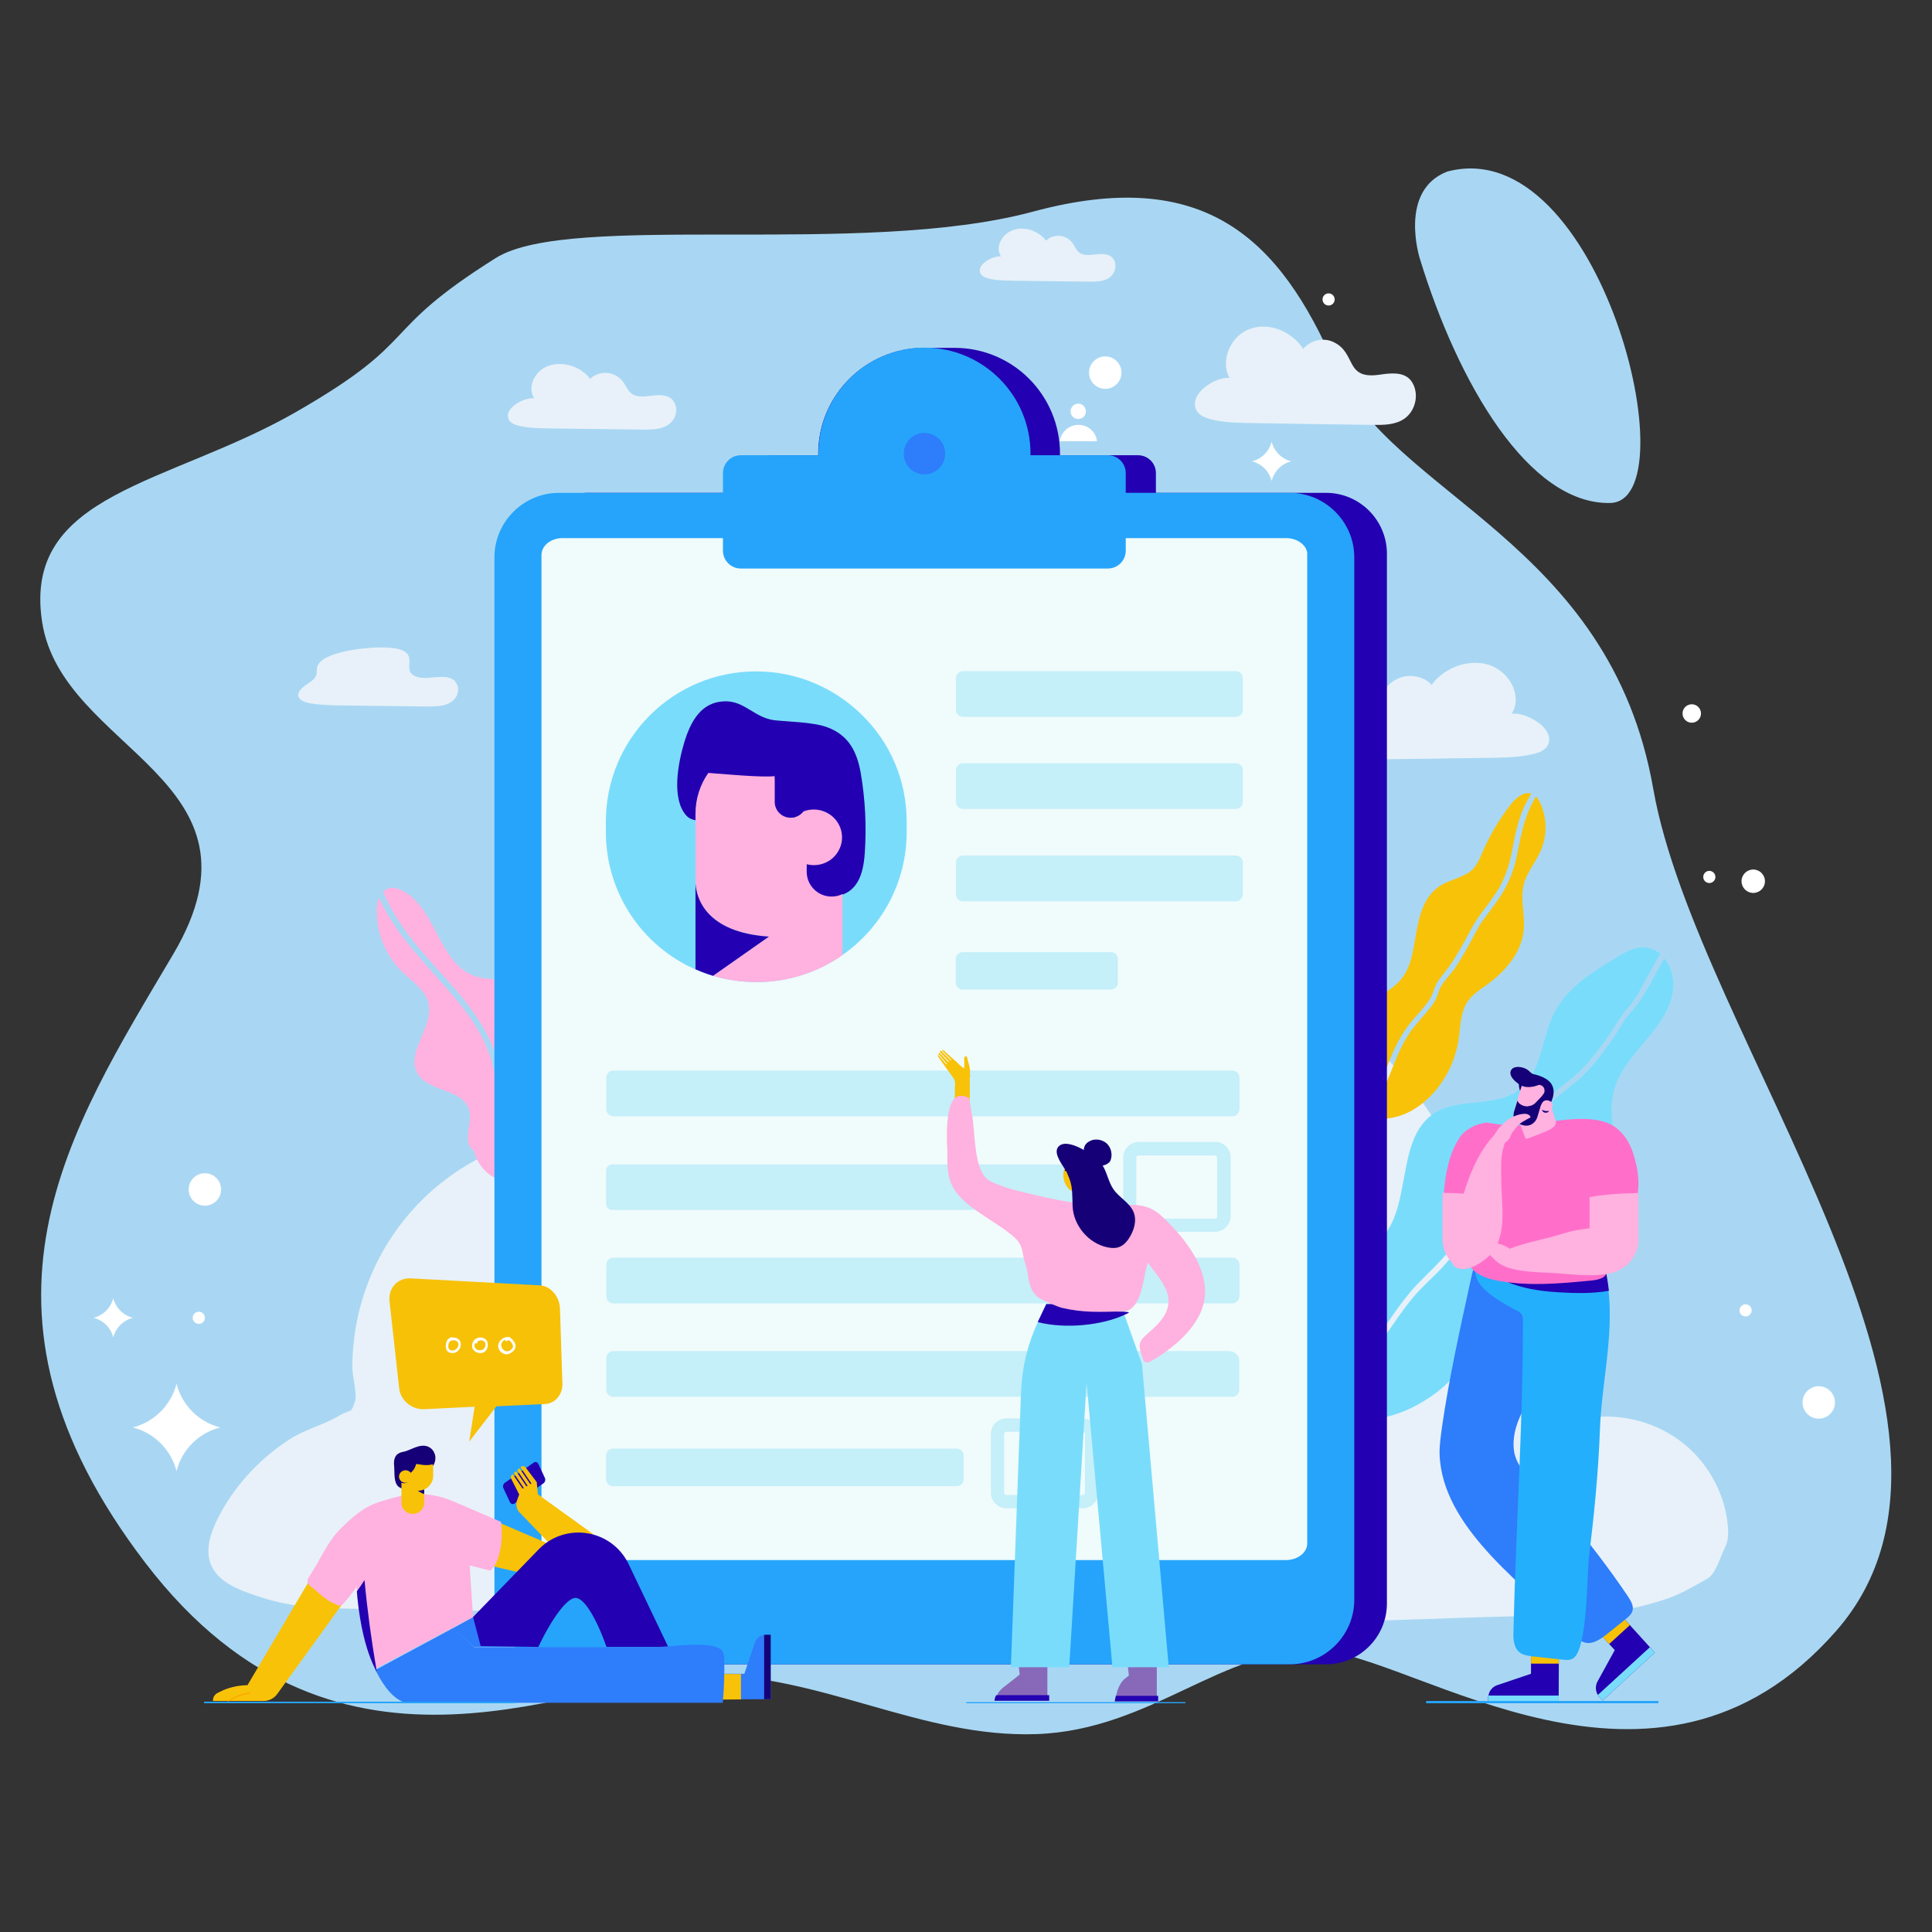 <?xml version="1.0" encoding="utf-8"?>
<!-- Generator: Adobe Illustrator 21.1.0, SVG Export Plug-In . SVG Version: 6.00 Build 0)  -->
<svg version="1.1" xmlns="http://www.w3.org/2000/svg" xmlns:xlink="http://www.w3.org/1999/xlink" x="0px" y="0px"
	 viewBox="0 0 858.1 858.1" style="enable-background:new 0 0 858.1 858.1;" xml:space="preserve">
<rect x="0" y="0" width="858.1" height="858.1" fill="#333333" stroke="none"/>
<style type="text/css">
	.st0{fill:#A9D7F3;}
	.st1{fill:#FFFFFF;}
	.st2{fill:#E7F0F8;}
	.st3{fill:#F7C108;}
	.st4{fill:#26A4FB;}
	.st5{fill:#2300B1;}
	.st6{fill:#8769B8;}
	.st7{fill:#D0EDFC;}
	.st8{fill:#150077;}
	.st9{fill:#F7FAFF;}
	.st10{fill:#B8EBF4;}
	.st11{fill:#7ADCFB;}
	.st12{fill:#F8C208;}
	.st13{fill:#8C66B9;}
	.st14{fill:#FFB1DF;}
	.st15{fill:#FF6FCA;}
	.st16{fill:#FF4D76;}
	.st17{fill:#A1DCFF;}
	.st18{fill:#2E7DFB;}
	.st19{fill:#23AFFC;}
	.st20{fill:#F6C50A;}
	.st21{fill:#FFDE17;}
	.st22{fill:#3400B1;}
	.st23{fill:#5AB2F9;}
	.st24{fill:#DBF4F9;}
	.st25{fill:#34ACFC;}
	.st26{fill:#98E3F4;}
	.st27{fill:#F183C1;}
	.st28{fill:#4377FB;}
	.st29{fill:#EE80BE;}
	.st30{opacity:0.53;}
	.st31{fill:#FFDA73;}
	.st32{fill:#210077;}
	.st33{fill:#38A0FB;}
	.st34{fill:#E8F1F9;}
	.st35{fill:#EEF3FA;}
	.st36{fill:#CCE0FF;}
	.st37{fill:#F2F9FC;}
	.st38{fill:#F955AF;}
	.st39{fill:#FF90C8;}
	.st40{fill:#8869B9;}
	.st41{fill:#FEA700;}
	.st42{clip-path:url(#SVGID_4_);}
	.st43{opacity:0.57;}
	.st44{clip-path:url(#SVGID_6_);}
	.st45{clip-path:url(#SVGID_8_);}
	.st46{fill:#86A2F8;}
	.st47{fill:#FFACEA;}
	.st48{fill:#EF80BF;}
	.st49{fill:#F774BC;}
	.st50{fill:#15203D;}
	.st51{fill:#FFFEFE;}
	.st52{fill:#A2DDFF;}
	.st53{fill:#EBF6FC;}
	.st54{fill:#E2FBFF;}
	.st55{fill:#CAD9FC;}
	.st56{fill:#9DE4F4;}
	.st57{fill:#C4E6FF;}
	.st58{fill:#EBF7FF;}
	.st59{fill:#BDECFD;}
	.st60{fill:#FFB6E4;}
	.st61{fill:#FDC401;}
	.st62{fill:#CCD8FC;}
	.st63{fill:#E58200;}
	.st64{fill:#FAF8FF;}
	.st65{fill:#577DE8;}
	.st66{fill:#D7F1FF;}
	.st67{fill:#B5E6FF;}
	.st68{fill:#5097FF;}
	.st69{fill:#C6E6FF;}
	.st70{fill:#FFA300;}
	.st71{fill:#FCFAEB;}
	.st72{fill:#80A4F7;}
	.st73{fill:#FDE4E8;}
	.st74{fill:#C0F3FF;}
	.st75{fill:#80A5F8;}
	.st76{clip-path:url(#SVGID_14_);}
	.st77{clip-path:url(#SVGID_16_);}
	.st78{clip-path:url(#SVGID_18_);}
	.st79{fill:#F0FBFC;}
	.st80{fill:#C5EFF9;}
	.st81{fill:#FFA400;}
	.st82{fill:none;}
	.st83{fill:#CAE9F9;}
</style>
<g id="Layer_1">
</g>
<g id="Layer_2">
	<g>
		<path class="st0" d="M220.2,114.6c-53.5,33.6-31.8,35.6-88.4,68.2S9.9,218.7,18.7,276.2S123,345.8,77,423.7s-99,157.2-12.4,270.5
			s194.4,49.5,247.4,49.5s97.2,28.3,148.4,26.5c51.2-1.8,83.1-38.9,125.5-37.1s149.3,83.1,229.7-8.8s-61.9-263.5-81.3-373.9
			C715,240,617.8,220.1,593.1,162.9c-24.7-57.2-58.3-89.4-134.3-68.9S253.3,93.8,220.2,114.6z"/>
		<path class="st0" d="M630.6,114.8c17,55.5,48.4,109.3,84.5,108.6c36-0.6-4.3-165.2-72.3-147.2C621,84.6,630.6,114.8,630.6,114.8z"
			/>
	</g>
	<g>
		<circle class="st1" cx="751.4" cy="316.9" r="4.1"/>
		<circle class="st1" cx="343.2" cy="694.7" r="7.2"/>
		<circle class="st1" cx="490.9" cy="165.5" r="7.2"/>
		<circle class="st1" cx="807.8" cy="622.9" r="7.2"/>
		<circle class="st1" cx="91" cy="528.3" r="7.2"/>
		<circle class="st1" cx="778.7" cy="391.4" r="5.2"/>
		<circle class="st1" cx="361.6" cy="714.1" r="2.7"/>
		<circle class="st1" cx="449.6" cy="193" r="2.7"/>
		<circle class="st1" cx="590.1" cy="133" r="2.7"/>
		<circle class="st1" cx="775.3" cy="582" r="2.7"/>
		<circle class="st1" cx="759.2" cy="389.5" r="2.7"/>
		<circle class="st1" cx="88.3" cy="585.3" r="2.7"/>
		<path class="st1" d="M97.8,634L97.8,634c-9.5-2.4-17-9.9-19.4-19.4h0c-2.4,9.5-9.9,17-19.4,19.4v0c9.5,2.4,17,9.9,19.4,19.4h0
			C80.8,643.8,88.3,636.4,97.8,634z"/>
		<path class="st1" d="M573.5,204.9L573.5,204.9c-4.3-1.1-7.6-4.4-8.7-8.7h0c-1.1,4.3-4.4,7.6-8.7,8.7v0c4.3,1.1,7.6,4.4,8.7,8.7h0
			C565.9,209.3,569.3,205.9,573.5,204.9z"/>
		<path class="st1" d="M398.5,668.8L398.5,668.8c-4.3-1.1-7.6-4.4-8.7-8.7h0c-1.1,4.3-4.4,7.6-8.7,8.7v0c4.3,1.1,7.6,4.4,8.7,8.7h0
			C390.9,673.3,394.3,669.9,398.5,668.8z"/>
		<path class="st1" d="M59,585.3L59,585.3c-4.3-1.1-7.6-4.4-8.7-8.7h0c-1.1,4.3-4.4,7.6-8.7,8.7v0c4.3,1.1,7.6,4.4,8.7,8.7h0
			C51.4,589.7,54.8,586.4,59,585.3z"/>
	</g>
	<g id="XMLID_46_">
		<g>
			<g>
				<g>
					<g>
						<path class="st34" d="M673,308.4c0.5,2.9,0.1,6-1.6,8.6c6.5-0.8,19.6,6.6,16.1,13.9c-1.2,2.4-4.1,3.5-6.9,4.1
							c-6.3,1.4-12.8,1.5-19.2,1.6c-19.5,0.3-39,0.5-58.6,0.8c-5.4,0.1-11.2,0.1-15.6-2.7c-5.2-3.2-7.1-10.1-4.3-15.2
							c0.4-0.7,0.8-1.3,1.4-1.9c3.5-3.4,9.5-2.8,14.6-2.1c17.4,2.3,10.9-9.7,22.7-14.4c4.8-1.9,11-0.6,14.3,3.1
							c5.3-7.5,16.2-11.8,25.4-8.9C667.5,297.4,672,302.7,673,308.4z"/>
					</g>
				</g>
			</g>
			<g>
				<g>
					<g>
						<path class="st34" d="M725.4,630.5c-7.6-1.7-15.6-1.8-23.2-0.2c-8.8-16.9-8.5-34.3-17.9-50.9c-11-19.4-22.1-38.7-33.1-58.1
							c-9.2-16.2-18.5-32.5-31.5-47.2c-22.2-25.1-55.2-44.9-93.2-56.1c-13-3.8-26.8-6.7-40.8-6.9c-13.6-0.3-27.1,1.9-40,4.9
							c-63.7,14.8-116.7,52-140.1,97.7c-13.8-6.8-29.2-10.7-45.6-10.7c-57.2,0-103.5,46.8-103.5,104.5c0,4,2.3,11.7,1.1,15.2
							c-2,5.8-1.3,2.7-7,6.1c-7.1,4.2-15.4,6.1-22.5,10.8c-13.4,8.8-24.5,21-31.6,35.3c-3.1,6.3-5.5,13.8-2.7,20.3
							c3.2,7.3,11.6,10.7,19.3,13.3c15.3,5.3,26.5,5.7,42.3,6c77.3,1.2,154.7,2.4,232,3.6c54.4,0.8,108.8,1.7,163.2,2.5
							c41.6,0.5,83-1.8,124.6-2.8c14-0.3,41.1-1,54.6-4.6c14.1-3.8,15.9-4.9,28.6-12.1c3.7-2.1,5.8-10,7.7-13.7
							c1.6-3,1.6-6.5,1.3-9.9c-1.4-14.9-9.5-29.1-21.8-38C739.6,635.2,732.7,632.1,725.4,630.5z"/>
					</g>
				</g>
			</g>
			<g>
				<g>
					<g>
						<g>
							<path class="st14" d="M249.1,486.5c-6.2-3.5-14.5-6.5-15.2-13.6c-0.6-5.2,3.6-9.6,5-14.6c3-10.2-6.2-20.9-16.6-22.9
								c-3.6-0.7-7.4-0.6-10.9-1.7c-16.8-5.1-17.6-31.7-33.8-38.6c-1.4-0.6-3-1-4.5-0.7c-1.2,0.3-2.2,0.9-2.9,1.8
								c4.3,10.2,10.8,19.1,18,27.4c13.1,15.1,28.2,29.2,33.3,49.2c2.9,11.4,4.2,22.7,10,33.2c2.8,5,5.9,10.2,9.4,14.7
								c0.9,1.2,1.9,2.3,2.9,3.4c7.8-1.8,14.7-5.9,17.1-13.2C264,501.6,257.6,491.4,249.1,486.5z"/>
						</g>
					</g>
				</g>
				<g>
					<g>
						<g>
							<path class="st14" d="M227.6,504.3c-5.2-10.5-6.2-22-9.3-33.1c-3.1-10.8-9.5-20-16.7-28.5c-11.9-14.2-25.6-26.9-33.3-44
								c-0.5,1.5-0.8,3.1-0.9,4.6c-0.5,10.5,3.7,21.1,11.3,28.4c4.4,4.3,10.2,7.9,11.6,13.9c2.5,10.5-10.2,21.7-4.9,31.1
								c4.8,8.4,20.4,6.9,23,16.3c1.6,5.7-2.9,13,1.1,17.3c0.3,0.3,0.6,0.6,1,0.8c1.3,5.4,5,10.2,10.1,12.4
								c3.6,1.5,7.6,1.8,11.5,1.8c2.8,0,5.8-0.2,8.7-0.7c-1.1-1.3-2.3-2.6-3.3-4C233.9,515.5,230.4,509.9,227.6,504.3z"/>
						</g>
					</g>
				</g>
			</g>
			<g>
				<g>
					<g>
						<g>
							<path class="st12" d="M612,482.8c2-3.4,3.4-7.2,4.8-10.9c2.6-6.7,5.6-12.7,10.2-18.3c2.6-3.1,5.5-6,7.8-9.4
								c1.9-2.8,2.2-6.2,4.3-9c2.4-3.1,4.8-6,6.8-9.3c2-3.3,4-6.6,5.8-10.1c1.9-3.6,3.8-6.9,6.2-10.2c2.2-2.9,4.4-5.7,6.4-8.8
								c4.4-6.5,6.3-13.3,7.7-21c1.4-7.2,2.9-14.1,6.5-20.5c0.5-0.9,1.1-1.9,1.6-2.8c-3.4-1.1-6.9,2-9.2,4.9
								c-5,6.5-9.2,13.6-12.5,21.2c-1.1,2.5-2.1,5.1-3.9,7.1c-3.8,4.1-10.1,4.7-14.8,7.7c-10.6,6.8-10,21.5-12.9,32.3
								c-4,14.8-13.6,13.8-22.7,23.8c-7.4,8.1-9.7,24.5-6.5,34.8c1.4,4.4,3.9,7.6,7.1,9.7c0.4-0.8,0.8-1.5,1.2-2.3
								C607.6,488.6,610.1,486,612,482.8z"/>
						</g>
					</g>
				</g>
				<g>
					<g>
						<g>
							<path class="st12" d="M673.6,380.5c-1.5,7.2-4.2,13.4-8.5,19.5c-2.1,3-4.3,5.8-6.4,8.7c-2.4,3.3-4.1,6.9-6,10.5
								c-1.8,3.3-3.8,6.7-5.9,9.9c-2,3.2-4.9,5.8-6.8,9c-0.9,1.6-1.3,3.4-2,5.1c-0.6,1.5-1.5,2.7-2.4,3.9c-2.3,3-4.9,5.7-7.2,8.6
								c-5.1,6.2-7.8,13.1-10.7,20.5c-1.3,3.3-2.7,6.7-4.8,9.6c-2.3,3.1-4.3,6-6.1,9.5c0,0,0,0,0,0c4.9,2.2,10.9,2,16.8-0.4
								c13-5.3,22.2-19.5,24.2-32.9c0.9-5.9,0.7-12.3,4.1-17.3c2.2-3.1,5.5-5.2,8.6-7.4c8.2-5.9,15.4-14.4,16.3-24.4
								c0.6-6.7-1.7-13.6,0-20.2c1.4-5.4,5.3-9.7,7.5-14.8c2.9-6.6,2.9-14.4-0.1-21c-0.5-1.1-1.2-2.3-2-3.2
								c-0.4,0.8-0.9,1.6-1.3,2.4C676.6,364,675.4,372.1,673.6,380.5z"/>
						</g>
					</g>
				</g>
				<g>
					<g>
						<g>
							<path class="st11" d="M728.4,444.5c-1.7,2.5-3.7,4.6-5.6,6.9c-2,2.5-3.5,5.4-5.2,8.1c-1.8,2.8-3.8,5.4-5.8,8.1
								c-3.4,4.5-7,8.8-11.3,12.5c-4.1,3.5-8.7,6.5-12.5,10.4c-4.3,4.4-7.2,10.3-9.9,15.8c-2.7,5.5-4.5,11.1-6.6,16.8
								c-2,5.4-5.4,10.1-8.3,15.1c-2.8,4.9-5.7,8.9-10.3,12.3c-2.2,1.6-4.3,3.1-6.1,5.2c-1.9,2.2-3.7,4.5-5.7,6.7
								c-3.9,4.3-8.4,8.1-12.3,12.5c-7.4,8.4-12.8,18.3-20,26.8c-3.8,4.4-8.3,8-11.6,12.9c-2.5,3.8-4.7,7.7-7.3,11.5
								c10.6,7.4,26.8,4.7,38.8-1.7c9.8-5.2,18.8-12.7,23.2-22.8c2.5-5.9,3.5-12.5,6.9-17.8c8.9-13.7,29.3-13,43.2-21.8
								c13.1-8.3,19.3-25,18-40.5c-1.1-12.4-6.4-25-3.2-37c2.3-8.7,8.6-15.7,14.3-22.5c5.8-6.9,11.5-14.6,12.1-23.6
								c0.3-4.5-1.2-9.2-4-12.7c-2.1,3.7-4.2,7.4-6.1,11.1C731.5,439.3,730.1,442,728.4,444.5z"/>
						</g>
					</g>
				</g>
				<g>
					<g>
						<g>
							<path class="st11" d="M597.7,609.7c3.6-4.5,8.1-8.1,11.7-12.7c6.8-8.7,12.3-18.4,19.9-26.4c4.2-4.4,8.7-8.5,12.7-13.1
								c1.9-2.2,3.5-4.5,5.8-6.4c2-1.6,4.1-2.9,6.1-4.6c4.6-3.9,7-9.9,10.2-14.9c1.7-2.7,3.3-5.3,4.5-8.2c1-2.6,1.8-5.2,2.7-7.8
								c2-5.6,4.7-11,7.6-16.2c2.8-5,5.9-9.6,10.4-13.4c4.2-3.6,8.8-6.7,12.8-10.6c4.3-4.4,8-9.3,11.6-14.3
								c3.2-4.4,5.6-9.2,9.2-13.3c3.7-4.2,6.2-9.1,8.8-14c1.8-3.4,3.8-6.8,5.7-10.2c-2.4-1.9-5.3-3-8.5-2.8
								c-3.7,0.3-7.1,2.2-10.3,4.1c-11,6.6-22.7,13.7-28.4,25.2c-5.7,11.4-5.5,26.5-15.7,34.1c-10.5,7.8-26.4,3.2-37.4,10.2
								c-18.5,11.9-8.7,45.4-26.6,58.2c-3.7,2.6-8.1,4-12,6.2c-13.4,7.4-18.6,25.6-13.4,39.7c-4.1,7.9-4.1,18.2,1.9,24.9
								c0.3,0.4,0.7,0.7,1,1.1c0.1-0.2,0.2-0.3,0.4-0.5C591.5,619.4,594.1,614.2,597.7,609.7z"/>
						</g>
					</g>
				</g>
			</g>
			<g>
				<g id="XMLID_948_">
					<g>
						<g>
							<g>
								<g>
									<g>
										<g>
											<g>
												<g>
													<path class="st5" d="M710.2,753.6l1.6,1.7L735,734l-2.2-2.4l-17.3-19.1l-9.2,8.5l10.9,11.9l-7.7,14
														c-1,1.9-0.9,4.2,0.2,5.9C709.8,753.1,710,753.4,710.2,753.6z"/>
												</g>
											</g>
										</g>
									</g>
								</g>
							</g>
						</g>
						<g>
							<g>
								<g>
									<g>
										<g>
											<g>
												<g>
													<polygon class="st3" points="704.9,719.5 714.7,730.2 723.9,721.8 714.2,711.1 													"/>
												</g>
											</g>
										</g>
									</g>
								</g>
							</g>
						</g>
						<g>
							<g>
								<g>
									<g>
										<g>
											<g>
												<g>
													<path class="st11" d="M710.2,753.6l1.6,1.7L735,734l-2.2-2.4l-23.1,21.2C709.8,753.1,710,753.4,710.2,753.6z"/>
												</g>
											</g>
										</g>
									</g>
								</g>
							</g>
						</g>
					</g>
					<g>
						<g>
							<g>
								<path class="st18" d="M639.6,641c0.2-2.5,0.6-5,0.9-7.5c3.2-21.9,8-43.3,12.7-64.9c3.2-15,7.7-25.2,24.3-28.2
									c1.9-0.3,4.1-0.7,6.5-0.9c0.5-0.1,1-0.1,1.5-0.1c2.3-0.2,4.7-0.3,7.1-0.2c9.7,0.3,9.3,4.9,13.2,12.1
									c-0.4,1.7-0.8,3.4-1.2,5.1c-3.3,12.4-7.4,18.6-13.2,29.1c-7,12.6-9.2,28.9-15.6,42.2c-2.6,5.4-4.2,11.1-3.3,17
									c1.6,10.5,17,21.2,23.7,29c9.6,11.3,18.6,23.1,26.9,35.4c1.3,2,2.7,4.3,1.9,6.6c-0.5,1.4-1.7,2.4-2.8,3.3
									c-2.9,2.3-5.7,4.6-8.6,6.9c-2.8,2.2-6.1,4.5-9.5,3.7c-2.1-0.5-3.8-2.1-5.3-3.7c-20.4-20.8-56.1-45.4-59.2-77
									C639.3,646.3,639.3,643.7,639.6,641z"/>
							</g>
						</g>
					</g>
					<g>
						<g>
							<g>
								<g>
									<g>
										<g>
											<g>
												<g>
													<path class="st5" d="M660.9,754v2.3h31.4l0-3.2l0.1-25.8H680v16.1l-15.1,5.1c-2,0.7-3.5,2.5-3.8,4.6
														C661,753.4,660.9,753.7,660.9,754z"/>
												</g>
											</g>
										</g>
									</g>
								</g>
							</g>
						</g>
						<g>
							<g>
								<g>
									<g>
										<g>
											<g>
												<g>
													<polygon class="st3" points="680,724.3 680,738.9 692.4,738.9 692.5,724.3 													"/>
												</g>
											</g>
										</g>
									</g>
								</g>
							</g>
						</g>
						<g>
							<g>
								<g>
									<g>
										<g>
											<g>
												<g>
													<path class="st11" d="M660.9,754v2.3h31.4l0-3.2H661C661,753.4,660.9,753.7,660.9,754z"/>
												</g>
											</g>
										</g>
									</g>
								</g>
							</g>
						</g>
					</g>
					<g>
						<g>
							<g>
								<g>
									<g>
										<g>
											<g>
												<g>
													<path class="st8" d="M709.1,562c-1.3,0.3-2.6,0.4-3.9,0.5c-7.4,0.7-14.9,1.2-22.3,0.6c-1.5-0.1-2.9-0.2-4.4-0.4
														c-3.2-0.4-8-1.2-12.4-2.6c0.9-5.9,4.8-11.2,10-14.3c5.4-3.1,11.8-4,18-3.3c2.8,0.4,5.7,1.1,7.9,2.9
														C705.4,548.4,707.4,557.1,709.1,562z"/>
												</g>
											</g>
										</g>
									</g>
								</g>
							</g>
						</g>
					</g>
					<g>
						<g>
							<g>
								<g>
									<g>
										<rect x="633.4" y="755.5" class="st4" width="103.2" height="1"/>
									</g>
								</g>
							</g>
						</g>
					</g>
					<g>
						<g>
							<g>
								<path class="st19" d="M676,584.1c0.4,0.9,0.4,1.9,0.4,2.9c0,20.5-0.6,41-1.4,61.5c-1,25.3-2.2,50.7-2.8,76
									c-0.1,3.3,0,7.1,2.6,9.3c1.6,1.4,3.9,1.6,6,1.9c4.3,0.5,8.7,0.9,13,1.4c1.5,0.2,3,0.3,4.3-0.2c7.2-2.6,6.7-37.6,7.6-44.9
									c2.3-18.9,4.2-37.8,4.9-56.8c0.7-20.3,6-40.8,3.9-61.2c-0.3-2.7-0.7-5.4-1.2-8c-2.1-10.2-6.8-20.3-17.5-23.4
									c-8.1-2.3-11.2,0.4-16.8,5.2c-5,4.3-20.9,9.2-23.2,15.1c-0.1,0.2-0.2,0.4-0.2,0.6c-2.3,7.9,11.8,15.2,17.4,18.3
									C674.2,582.2,675.4,582.9,676,584.1z"/>
							</g>
						</g>
					</g>
					<g>
						<g>
							<g>
								<g>
									<g>
										<g>
											<g>
												<path class="st5" d="M655.6,562.9c0.7,0.3,1.5,0.5,2.2,0.8c0.7-0.4,1.6-0.5,2.4,0.2c8.9,7.4,21.5,9.5,32.5,10.1
													c6.9,0.4,14.6,0.6,21.9-0.7c-0.3-2.6-0.7-5.3-1.2-7.9c-2.1-10.1-6.8-20.1-17.5-23.1c-8.1-2.3-11.2,0.4-16.8,5.1
													c-5,4.2-20.9,9.1-23.2,14.8C655.8,562.5,655.7,562.7,655.6,562.9z"/>
											</g>
										</g>
									</g>
								</g>
							</g>
						</g>
					</g>
					<g>
						<g>
							<g>
								<g>
									
										<ellipse transform="matrix(0.357 -0.934 0.934 0.357 -33.021 992.555)" class="st29" cx="704.9" cy="520.3" rx="2.8" ry="2.8"/>
								</g>
							</g>
						</g>
					</g>
					<g>
						<g>
							<g>
								<path class="st15" d="M641.3,529.6c0.7-8.8,2.4-17.6,7.3-24.8c0.1-0.1,0.1-0.2,0.2-0.3c0.6-0.7,1.2-1.3,1.9-1.9
									c0.1-0.1,0.6-0.5,0.8-0.6c0.2-0.1,0.6-0.4,0.7-0.5c0.8-0.5,1.5-0.9,2.3-1.3c0.2-0.1,0.3-0.2,0.4-0.2c0,0,0.1,0,0.3-0.1
									c0.5-0.2,0.9-0.3,1.4-0.5c1-0.3,2-0.5,3-0.7c0.2,0,0.4-0.1,0.6-0.1c3.5,0.4,7.1,1.2,10.7,1.3c0.3,0,0.6-0.1,0.9-0.1l0,0.1
									c0.3,0,0.5,0,0.8,0c12.3-0.3,29.6-5.6,41.2-1.2c5.6,2.1,9.5,7.4,11.4,13c2.6,7.6,3.7,16.6,0.8,23.3
									c-2.5,5.8-5.9,11-8.8,16.6c-1.8,3.5-2.2,13.6-4.8,15.5c-1.7,1.2-4,1.5-6.1,1.7c-13.4,1.3-26.9,2.5-40.1,0.2
									c-3.1-0.5-6.2-1.3-8.9-2.8c-7.1-4-6.1-9-8.3-15.4c-2-5.9-7.6-10.7-7.4-17.4C641.4,530.3,641.1,532.6,641.3,529.6z"/>
							</g>
						</g>
					</g>
					<g>
						<g>
							<g>
								<path class="st14" d="M675.6,486.9l6.3-4.6c1-0.9,2.1-1.7,3.4-2.5l5.6,17.8c1.1,3.6-4.4,4.9-10.8,7.5l-2.3,0.8l-0.4-0.7
									l-2.6-6.7L675.6,486.9z"/>
							</g>
						</g>
					</g>
					<g>
						<g>
							<g>
								<g>
									<g>
										<g>
											<g>
												<g>
													<path class="st8" d="M680,490.5c-3.9-2.7-6.9-7.6-4.6-12.5c0.3-0.5,0.6-1.1,1.1-1.4c0.9-0.5,1.9-0.3,2.9,0
														c1,0.3,2,0.6,3,0.8c4.2,1.2,8.1,3.4,7.6,8.4c-0.1,1.3-0.6,2.6-1.1,3.8c-0.4,0.9-0.5,2-1.3,2.6
														c-1.1,0.9-2.7,0.8-4.1,0.5c-0.9-0.2-1.8-0.5-2.7-0.9C680.8,491.4,680.6,490.8,680,490.5z"/>
												</g>
											</g>
										</g>
									</g>
								</g>
							</g>
						</g>
					</g>
					<g>
						<g>
							<g>
								<g>
									<g>
										<g>
											<g>
												<g>
													<path class="st14" d="M688,486.2l-2.1,6.7c-0.1,0.4-0.3,0.9-0.5,1.3c-0.1,0.3-0.3,0.5-0.5,0.8c0,0,0,0.1-0.1,0.1l0,0
														c-1.8,2.6-5.2,3.8-8.4,2.8l-1-0.3c-2.2-0.7-3.4-3-2.7-5.2l2.9-9.3c0.8-2.6,3.6-4.1,6.1-3.3l3.5,1.1
														C687.5,481.7,688.7,484,688,486.2z"/>
												</g>
											</g>
										</g>
									</g>
								</g>
							</g>
						</g>
					</g>
					<g>
						<g>
							<g>
								<g>
									<g>
										<g>
											<g>
												<g>
													<path class="st8" d="M678.1,491.4c0.3,0,0.5,0,0.7-0.1c1.4-0.1,2.7-0.8,3.6-1.9l2.3-2.4l1.1-1.5
														c0.5-1.3,0.1-2.8-1.2-3.4c-0.6-0.3-1.4-0.4-2.1-0.1l-1.5,0.5c-1.4,0-3-0.1-3.7-1.2c-0.3-0.5-0.4-1-0.5-1.5
														c0.1-0.1,0.1-0.1,0.2-0.2c0.5-0.5,0.8-1,1-1.6c0.4-0.1,0.7-0.2,1-0.4l0.8-0.1c2.4-0.2,4.9,0.6,6.8,2.1l2,1.6l1.3,4.9
														l-2.5,4.3l-2.9,0.2l-1.7,5.6c-0.8,2.5-3.2,4.2-5.8,3.7c-4.8-1-5.3-3.8-4.4-6.6l1.4-4.5
														C674.4,490.4,676.5,491.3,678.1,491.4z"/>
												</g>
											</g>
										</g>
									</g>
								</g>
							</g>
						</g>
					</g>
					<g>
						<g>
							<g>
								<g>
									<g>
										<g>
											<g>
												<g>
													<path class="st8" d="M685.2,491l-0.3,1.1c-0.3,0.8,0.2,1.7,1,2c0.6,0.2,1.2,0.1,1.8-0.2l1.1-3.6
														c-0.2-0.3-0.5-0.5-0.9-0.7c-0.6-0.2-1.2-0.1-1.6,0.2C685.8,490,685.4,490.4,685.2,491z"/>
												</g>
											</g>
										</g>
									</g>
								</g>
							</g>
						</g>
					</g>
					<g>
						<g>
							<g>
								<g>
									<g>
										<g>
											<g>
												<g>
													<path class="st14" d="M684,492.7l2.2,0.7c1.4,0.4,2.8-0.3,3.2-1.7l0.1-0.3c0.3-1-0.3-2.1-1.3-2.4l-0.5-0.2
														c-1.3-0.4-2.6,0.3-3,1.6L684,492.7z"/>
												</g>
											</g>
										</g>
									</g>
								</g>
							</g>
						</g>
					</g>
					<g>
						<g>
							<g>
								<g>
									<path class="st8" d="M672,479.2c-1-1.2-1.5-2.6-0.9-3.8c1.3-2.5,6-1.5,7.7,0c1.1,0.9,2,2,3.3,2.5c0.8,0.3,1.6,0.3,2.4,0.8
										c0.7,0.4,1.2,1.4,0.8,2.1c-0.2,0.2-0.5,0.4-0.7,0.5c-2.3,1.2-4.8,1.8-7.3,1.4C675.8,482.4,673.5,481,672,479.2z"/>
								</g>
							</g>
						</g>
					</g>
					<g>
						<g>
							<g>
								<path class="st14" d="M660,551.7c3.7-0.2,7.5,0.9,10.6,2.9c7.8-3,15.8-4.2,23.9-6.8c5.6-1.8,16.2-3.3,20-1.9
									c1.2,0.4,2.1,1.5,3.1,2.5c3.2,3.4,5.2,8.1,4.1,11.7c-0.7,2.4-2.7,4-5.1,4.9c-7.4,2.6-18.5,0.9-26.9,0.4
									c-6.8-0.4-19-0.3-24.6-4.8c-1.9-1.5-3.3-3.6-5.5-4.5c-1.1-0.5-2.6-0.8-2.8-2C656.5,552.7,658.5,551.8,660,551.7z"/>
							</g>
						</g>
					</g>
					<g>
						<g>
							<g>
								<g>
									<path class="st14" d="M647.9,534.2c-0.1,0.1-0.1,0.2-0.1,0.3c0,0,0-0.1,0.1-0.1C647.9,534.4,647.9,534.3,647.9,534.2z"/>
								</g>
							</g>
						</g>
						<g>
							<g>
								<g>
									<path class="st14" d="M644.2,558.7c-1.5-7.8,4-22.5,5.4-27c3.3-11,8.5-24.1,18.5-31.5c1.1-0.8,2.8-1.4,3.6-0.5
										c0.7,0.9,0,2.2-0.9,2.9c-2,1.8-2.2,4.4-3,6.9c-1.5,4.8-1,10.2-1,15.1c0.1,13.1,3.8,28.2-9.5,36.4c-2.5,1.6-5.5,2.9-8.6,2.5
										C646,563.3,644.7,561.4,644.2,558.7z"/>
								</g>
							</g>
						</g>
					</g>
					<g>
						<g>
							<g>
								<path class="st14" d="M727.7,529.9v20.6c0,8.5-7,15.3-15.6,15.3H706v-34.1C713.1,530.4,720.4,530,727.7,529.9z"/>
							</g>
						</g>
					</g>
					<g>
						<g>
							<g>
								<path class="st14" d="M661.3,555.8c0,0.3,0,0.6,0,0.9c0,0.1-0.1,0.3-0.1,0.4c0,0,0,0,0,0c-0.1,0.2-0.3,0.4-0.4,0.6
									c-0.5,0.5-0.9,0.9-1.4,1.4c-0.1,0.1-0.3,0.2-0.4,0.3c-0.1,0.1-0.3,0.2-0.4,0.3c-0.6,0.4-1.3,0.8-2,1.2
									c-1.2,0.7-2.4,1.3-3.7,1.8c-0.2,0.1-0.5,0.2-0.6,0.2c-0.4,0.2-0.8,0.3-1.2,0.5c0,0,0,0,0,0c-1.2,0.5-2.5,0.3-3.6-0.4
									c-4.1-2.8-6.8-7.4-6.8-12.6v-20.6c7.3,0.1,14.5,0.5,21.7,1.8v20.7C661.7,553.3,661.2,554.5,661.3,555.8z"/>
							</g>
						</g>
					</g>
					<g>
						<g>
							<g>
								<path class="st14" d="M662.7,507.1c0.1-1.5,0.9-2.9,1.7-4.2c2.7-4.1,7.1-7.8,12.5-8.2c1.7-0.1,2.8,0.7,2.9,1.6
									c-2.2,1.2-4.8,2.4-6.3,4.3c-0.2,0.3-0.4,0.6-0.6,0.9c-0.5,0.5-1,1.1-1.4,1.8c-0.4,0.8-0.7,1.6-1.1,2.4c0,0,0,0.1-0.1,0.1
									c-0.4,0.6-0.9,1.1-1.6,1.5c-0.2,0.2-0.4,0.4-0.5,0.6c-0.7,0.5-1.5,0.8-2.3,1c-0.6,0.2-2.3,0.6-2.9,0.2
									C662.4,508.9,662.7,507.8,662.7,507.1z"/>
							</g>
						</g>
					</g>
				</g>
			</g>
			<g id="XMLID_947_">
				<g>
					<path class="st5" d="M261,739.2h328c14.8,0,27-12.1,27-27V245.9c0-14.8-12.1-27-27-27H261c-14.8,0-27,12.1-27,27v466.4
						C234,727.1,246.1,739.2,261,739.2z"/>
					<path class="st5" d="M342.4,249.2h163.1c4.4,0,7.9-3.6,7.9-7.9v-31.2c0-4.4-3.6-7.9-7.9-7.9H342.4c-4.4,0-7.9,3.6-7.9,7.9v31.2
						C334.4,245.7,338,249.2,342.4,249.2z"/>
					<path class="st5" d="M423.9,154.5c-1.1,0-5.6,0-6.7,0c-1.1,0-5.6,0-6.7,0c-26,0-47.1,21.1-47.1,47s21.1,47,47.1,47
						c1.1,0,2.2-0.1,3.3-0.1c1.1,0.1,2.2,0.1,3.3,0.1c1.1,0,2.2-0.1,3.3-0.1c1.1,0.1,2.2,0.1,3.3,0.1c26,0,47.1-21.1,47.1-47
						S450,154.5,423.9,154.5z"/>
					<path class="st4" d="M248.2,739.2h324.7c15.7,0,28.6-12.9,28.6-28.6V247.5c0-15.7-12.9-28.6-28.6-28.6H248.2
						c-15.7,0-28.6,12.9-28.6,28.6v463.1C219.6,726.4,232.5,739.2,248.2,739.2z"/>
					<path class="st79" d="M240.5,246.3v439.4c0,3.8,3.8,6.9,8.5,7.2c0.3,0,0.6,0,0.8,0h321.4c5.1,0,9.4-3.3,9.4-7.3V246.3
						c0-0.2,0-0.5,0-0.7c0-0.2-0.1-0.4-0.1-0.6c-0.2-0.8-0.5-1.5-1-2.2c-1.6-2.2-4.7-3.8-8.2-3.8H249.9c-4.6,0-8.4,2.6-9.2,6
						C240.6,245.5,240.5,245.9,240.5,246.3z"/>
					<path class="st4" d="M329,252.5h163.1c4.4,0,7.9-3.6,7.9-7.9v-34.5c0-4.4-3.6-7.9-7.9-7.9H329c-4.4,0-7.9,3.6-7.9,7.9v34.5
						C321.1,248.9,324.6,252.5,329,252.5z"/>
					<circle class="st4" cx="410.6" cy="201.5" r="47.1"/>
					<g>
						<g>
							<g>
								<g>
									<g>
										<g>
											<path class="st80" d="M548.9,318.4H427.7c-1.7,0-3.1-1.4-3.1-3.1v-14.1c0-1.7,1.4-3.1,3.1-3.1h121.2
												c1.7,0,3.1,1.4,3.1,3.1v14.1C551.9,317,550.6,318.4,548.9,318.4z"/>
										</g>
									</g>
								</g>
							</g>
							<g>
								<g>
									<g>
										<g>
											<path class="st80" d="M548.9,359.3H427.7c-1.7,0-3.1-1.4-3.1-3.1v-14.1c0-1.7,1.4-3.1,3.1-3.1h121.2
												c1.7,0,3.1,1.4,3.1,3.1v14.1C551.9,358,550.6,359.3,548.9,359.3z"/>
										</g>
									</g>
								</g>
							</g>
							<g>
								<g>
									<g>
										<g>
											<path class="st80" d="M548.9,400.3H427.7c-1.7,0-3.1-1.4-3.1-3.1v-14.1c0-1.7,1.4-3.1,3.1-3.1h121.2
												c1.7,0,3.1,1.4,3.1,3.1v14.1C551.9,398.9,550.6,400.3,548.9,400.3z"/>
										</g>
									</g>
								</g>
							</g>
							<g>
								<g>
									<g>
										<g>
											<path class="st80" d="M493.4,439.5h-65.8c-1.7,0-3.1-1.4-3.1-3.1V426c0-1.7,1.4-3.1,3.1-3.1h65.8c1.7,0,3.1,1.4,3.1,3.1
												v10.5C496.5,438.1,495.1,439.5,493.4,439.5z"/>
										</g>
									</g>
								</g>
							</g>
						</g>
						<g>
							<g>
								<g>
									<g>
										<g>
											<path class="st80" d="M483.4,537.4H271.9c-1.5,0-2.7-1.2-2.7-2.7v-14.8c0-1.5,1.2-2.7,2.7-2.7h211.4
												c1.5,0,2.7,1.2,2.7,2.7v14.8C486.1,536.1,484.8,537.4,483.4,537.4z"/>
										</g>
									</g>
								</g>
							</g>
							<g>
								<g>
									<g>
										<g>
											<path class="st80" d="M547.4,495.8h-275c-1.7,0-3.1-1.4-3.1-3.1v-14.1c0-1.7,1.4-3.1,3.1-3.1h275c1.7,0,3.1,1.4,3.1,3.1
												v14.1C550.4,494.5,549,495.8,547.4,495.8z"/>
										</g>
									</g>
								</g>
							</g>
							<g>
								<g>
									<g>
										<g>
											<path class="st80" d="M547.4,578.9h-275c-1.7,0-3.1-1.4-3.1-3.1v-14.1c0-1.7,1.4-3.1,3.1-3.1h275c1.7,0,3.1,1.4,3.1,3.1
												v14.1C550.4,577.5,549,578.9,547.4,578.9z"/>
										</g>
									</g>
								</g>
							</g>
							<g>
								<g>
									<g>
										<g>
											<path class="st80" d="M547.4,620.4h-275c-1.7,0-3.1-1.4-3.1-3.1v-14.1c0-1.7,1.4-3.1,3.1-3.1H546c2.4,0,4.4,2,4.4,4.4
												v12.8C550.4,619,549,620.4,547.4,620.4z"/>
										</g>
									</g>
								</g>
							</g>
							<g>
								<g>
									<g>
										<g>
											<path class="st80" d="M424.9,660.1H272.3c-1.7,0-3.1-1.4-3.1-3.1v-10.5c0-1.7,1.4-3.1,3.1-3.1h152.6
												c1.7,0,3.1,1.4,3.1,3.1V657C428,658.7,426.6,660.1,424.9,660.1z"/>
										</g>
									</g>
								</g>
							</g>
							<g>
								<path class="st80" d="M539.7,547.1h-33.9c-3.8,0-6.9-3.1-6.9-6.9v-26.1c0-3.8,3.1-6.9,6.9-6.9h33.9c3.8,0,6.9,3.1,6.9,6.9
									v26.1C546.5,544.1,543.4,547.1,539.7,547.1z M505.7,513.2c-0.5,0-1,0.4-1,1v26.1c0,0.5,0.4,1,1,1h33.9c0.5,0,1-0.4,1-1
									v-26.1c0-0.5-0.4-1-1-1H505.7z"/>
							</g>
							<g>
								<path class="st80" d="M480.9,669.9H447c-3.8,0-6.9-3.1-6.9-6.9v-26.1c0-3.8,3.1-6.9,6.9-6.9h33.9c3.8,0,6.9,3.1,6.9,6.9V663
									C487.8,666.8,484.7,669.9,480.9,669.9z M447,635.9c-0.5,0-1,0.4-1,1V663c0,0.5,0.4,1,1,1h33.9c0.5,0,1-0.4,1-1v-26.1
									c0-0.5-0.4-1-1-1H447z"/>
							</g>
						</g>
						<g>
							<g>
								<g>
									<g>
										<path class="st11" d="M402.7,364.9v4.6c0,22.7-11.3,42.7-28.6,54.7v0c-10.8,7.6-24,12-38.2,12c-6.7,0-13.2-1-19.3-2.8l0,0
											c-0.3-0.1-0.7-0.2-1-0.3c-0.5-0.1-0.9-0.3-1.4-0.5c-0.4-0.1-0.8-0.3-1.3-0.4c-0.4-0.2-0.9-0.3-1.3-0.5
											c-0.1-0.1-0.3-0.1-0.4-0.2c-0.4-0.2-0.8-0.3-1.2-0.5c-0.4-0.2-0.8-0.4-1.3-0.5c-23.4-10.4-39.6-33.8-39.6-61v-4.6
											c0-36.9,29.9-66.7,66.7-66.7c18.4,0,35.1,7.5,47.2,19.5C395.3,329.8,402.7,346.5,402.7,364.9z"/>
									</g>
								</g>
							</g>
							<g>
								<g>
									<g>
										<g>
											<g>
												<path class="st5" d="M303.9,329.8c2.9-9.6,7.6-17.9,17.7-18.3c9.1-0.4,13.4,7.3,22.4,8.4c6.5,0.7,17.2,0.8,23.4,3.1
													c9.4,3.5,13.2,10.6,14.9,20.4c2,11.6,2.6,23.5,1.8,35.3c-0.4,6.3-1.7,13.4-6.9,17.1c-6.5,4.6-16.1,1.5-21.5-4.3
													c-2.1-2.2-3.9-4.8-5.1-7.7c-1.4-3.3-1.9-6.8-3.1-10.1c-2.3-6.3-7.4-11.9-13.9-13.3c-8.5-1.8-22.9,8.3-28.8,1.8
													C298.1,354.7,301.2,338.8,303.9,329.8z"/>
											</g>
										</g>
									</g>
								</g>
								<g>
									<g>
										<g>
											<g>
												<path class="st14" d="M374.2,361.4v62.8c-10.8,7.6-24,12-38.2,12c-6.7,0-13.2-1-19.3-2.8l0,0l24.8-17.4
													c-28.7-1.9-32.3-17.8-32.6-23.8v-30.8c0-6.7,2.1-13,5.7-18.1c5.9-8.5,15.8-14.1,26.9-14.1h0
													C359.5,329.2,374.2,343.7,374.2,361.4z"/>
											</g>
										</g>
									</g>
									<g>
										<g>
											<g>
												<path class="st5" d="M341.5,416l-24.8,17.4c-2.7-0.8-5.3-1.8-7.8-2.9v-38.3C309.2,398.2,312.9,414.1,341.5,416z"/>
											</g>
										</g>
									</g>
								</g>
								<g>
									<g>
										<g>
											<g>
												<path class="st5" d="M358.1,383.7c6,3.4,13.7,1.4,17.1-4.5c3.5-5.9,1.4-13.5-4.6-16.9c-6-3.4-13.7-1.4-17.1,4.5
													C350.1,372.7,352.1,380.3,358.1,383.7z"/>
											</g>
										</g>
									</g>
								</g>
								<g>
									<g>
										<g>
											<g>
												<path class="st5" d="M308.9,344.7c0,0.1-3.6-2.4-3.6-2.2c17.5,1.5,34,2.9,38.8,2.2c2.3,20.6,11.7,19.9,21.6,23
													c9.2,2.8,18.7-1.4,16.9-12.9c-1-6.6-6-15.6-11.2-19.7c-8.6-6.8-19-11.7-30-12.9c-10.9-1.2-22.5,1.6-31,8.5
													C306.9,333.6,307.4,340.5,308.9,344.7z"/>
											</g>
										</g>
									</g>
								</g>
								<g>
									<g>
										<g>
											<g>
												<path class="st5" d="M369.3,398.2h0.1c6,0,11-4.9,11-11v-6.3c0-6-4.9-11-11-11h-0.1c-6,0-11,4.9-11,11v6.3
													C358.3,393.3,363.3,398.2,369.3,398.2z"/>
											</g>
										</g>
									</g>
								</g>
								<g>
									<g>
										<g>
											<g>
												<path class="st14" d="M355.2,382.6c6,3.4,13.7,1.4,17.1-4.5c3.5-5.9,1.4-13.5-4.6-16.9c-6-3.4-13.7-1.4-17.1,4.5
													C347.1,371.6,349.2,379.2,355.2,382.6z"/>
											</g>
										</g>
									</g>
								</g>
								<g>
									<g>
										<g>
											<g>
												<path class="st5" d="M344.1,344.7v11.5c0,3.9,3.2,7,7.1,7l0,0c3.9,0,7.1-3.2,7.1-7v-11L344.1,344.7z"/>
											</g>
										</g>
									</g>
								</g>
							</g>
						</g>
					</g>
					<circle class="st18" cx="410.6" cy="201.5" r="9.2"/>
				</g>
			</g>
			<g>
				<g>
					<g>
						<path class="st34" d="M544.7,159.1c-0.5,3-0.1,6.1,1.4,8.8c-6-0.8-18.1,6.8-14.8,14.1c1.1,2.4,3.8,3.5,6.4,4.2
							c5.8,1.5,11.8,1.6,17.7,1.7c18,0.3,35.9,0.6,53.9,0.8c5,0.1,10.3,0.1,14.4-2.7c4.8-3.3,6.6-10.3,3.9-15.5
							c-0.4-0.7-0.8-1.4-1.3-1.9c-3.2-3.5-8.7-2.9-13.4-2.2c-16,2.4-10.1-9.8-20.9-14.6c-4.4-2-10.1-0.6-13.2,3.2
							c-4.8-7.6-14.9-12-23.4-9C549.7,147.9,545.6,153.4,544.7,159.1z"/>
					</g>
				</g>
			</g>
			<g>
				<g>
					<g>
						<path class="st34" d="M236.2,171c-0.4,2-0.1,4.1,1.1,5.9c-4.6-0.5-13.8,4.5-11.3,9.5c0.8,1.6,2.9,2.4,4.9,2.8
							c4.4,1,9,1,13.5,1.1c13.7,0.2,27.4,0.3,41.1,0.5c3.8,0,7.8,0,10.9-1.9c3.7-2.2,5-6.9,3-10.3c-0.3-0.5-0.6-0.9-1-1.3
							c-2.4-2.3-6.7-1.9-10.2-1.4c-12.2,1.6-7.7-6.6-16-9.7c-3.4-1.3-7.7-0.4-10.1,2.1c-3.7-5.1-11.4-8-17.9-6
							C240.1,163.5,236.9,167.1,236.2,171z"/>
					</g>
				</g>
			</g>
			<g>
				<g>
					<g>
						<path class="st34" d="M443.7,109.2c-0.3,1.6,0,3.3,0.9,4.7c-3.7-0.4-11.1,3.7-9.1,7.6c0.7,1.3,2.3,1.9,3.9,2.3
							c3.5,0.8,7.2,0.8,10.9,0.9c11.1,0.1,22.1,0.3,33.2,0.4c3,0,6.3,0,8.8-1.5c2.9-1.8,4-5.5,2.4-8.3c-0.2-0.4-0.5-0.7-0.8-1
							c-2-1.9-5.4-1.5-8.3-1.2c-9.8,1.3-6.2-5.3-12.9-7.9c-2.7-1-6.2-0.3-8.1,1.7c-3-4.1-9.2-6.5-14.4-4.8
							C446.8,103.2,444.3,106.1,443.7,109.2z"/>
					</g>
				</g>
			</g>
			<g>
				<g>
					<g>
						<path class="st34" d="M140.8,296.5c-0.2,1.1,0,2.2-0.3,3.3c-0.6,2-3,3.3-5,4.7c-2,1.4-3.8,3.5-2.7,5.4c0.8,1.4,2.8,2,4.6,2.4
							c4.2,0.8,8.5,0.9,12.8,1c13,0.2,26.1,0.3,39.1,0.5c3.6,0,7.5,0,10.4-1.6c3.5-1.9,4.8-5.9,2.9-8.9c-0.3-0.4-0.6-0.8-0.9-1.1
							c-2.3-2-6.3-1.6-9.7-1.3c-3.4,0.4-7.6,0.4-9.4-1.9c-1.8-2.3,0.1-5.5-1.3-8c-1.5-2.7-5.9-3.2-9.6-3.4
							C164.5,287.2,142.3,289.1,140.8,296.5z"/>
					</g>
				</g>
			</g>
			<g>
				<g>
					<circle class="st1" cx="478.9" cy="182.7" r="3.4"/>
				</g>
			</g>
			<g>
				<g>
					<path class="st1" d="M487.2,196c0-0.2,0-0.3,0-0.5c-0.7-3.9-4.1-6.8-8.2-6.8c-4.1,0-7.5,3-8.2,6.9c0,0.1,0,0.3,0,0.4H487.2z"/>
				</g>
			</g>
			<g>
				<g>
					<g>
						<g>
							<path class="st3" d="M239.9,570.9l-57.3-3.1c-5.9-0.4-10.2,4.2-9.6,10.1l4.3,38.8c0.6,5.3,5.6,9.4,11,9.2l22.5-1.1l-2.4,15.5
								l12.1-15.7l21.6-1c4.4-0.2,7.8-4.2,7.7-8.9l-1.1-33.8C248.4,575.7,244.5,571.2,239.9,570.9z"/>
						</g>
					</g>
				</g>
				<g>
					<g>
						<g>
							<g>
								<g>
									<path class="st1" d="M212.8,594.3c-2.3-0.3-4.2,3.2-2.5,5.3c1.4,1.7,4.4,2,5.7,0c1.1-1.7,0.9-4.4-1-5.2
										c-1.4-0.6-4-0.7-4,1.7c0,0.8,1,0.8,1.1,0c0.1-1.5,4.9-1,3.2,2.4c-0.6,1.3-2.4,1.5-3.5,0.9c-0.8-0.4-1.4-1.5-0.9-2.5
										c0.4-0.9,1.1-1.5,2-1.4C213.5,595.6,213.4,594.4,212.8,594.3L212.8,594.3z"/>
								</g>
							</g>
						</g>
					</g>
					<g>
						<g>
							<g>
								<g>
									<path class="st1" d="M226.8,594.2c-0.7-0.6-2.2-0.4-3.2,0.1c-1.1,0.6-2.1,1.8-2.3,3c-0.4,2.2,1.7,4.4,4,4.2
										c1.1-0.1,2.5-1.1,3.2-2c0.6-0.8,0.6-1.8,0.3-2.7c-0.6-1.5-2.3-3.6-4.3-2.1c-0.6,0.5,0.1,1.3,0.7,0.8
										c1.1-0.8,2.1,0.9,2.4,1.6c0.3,0.6,0.4,1.3-0.2,1.9c-0.5,0.6-1.3,1.2-2.1,1.2c-1.4,0-2.7-1.4-2.7-2.8c0-1.5,2.2-3.5,3.5-2.4
										C226.6,595.6,227.4,594.6,226.8,594.2L226.8,594.2z"/>
								</g>
							</g>
						</g>
					</g>
					<g>
						<g>
							<g>
								<g>
									<path class="st1" d="M200.8,594c-2,0.1-2.9,2-2.8,4.2c0.1,2.3,1.9,3,3.7,2.7c1.7-0.3,3.4-2.4,2.9-4.5
										c-0.5-2.3-2.8-2.4-4.4-2.4c-0.7,0-0.7,1.3,0,1.3c0.9,0,2.3-0.2,3,0.7c1.1,1.2-0.1,3.1-1.2,3.6c-1.1,0.5-2.7,0.3-2.9-1.3
										c-0.1-1.4,0.4-2.9,1.7-2.9C201.5,595.2,201.5,593.9,200.8,594L200.8,594z"/>
								</g>
							</g>
						</g>
					</g>
				</g>
			</g>
			<g>
				<g>
					<g>
						<path class="st18" d="M340.2,726.1h2.1v28.6l-2.9,0l-23.5,0.1v-11.4h14.7l4.7-13.8c0.6-1.9,2.2-3.2,4.1-3.5
							C339.7,726.2,340,726.1,340.2,726.1z"/>
					</g>
				</g>
				<g>
					<g>
						<polygon class="st12" points="315.9,743.5 329.1,743.5 329.1,754.8 315.9,754.9 						"/>
					</g>
				</g>
				<g>
					<g>
						<path class="st8" d="M340.2,726.1h2.1v28.6l-2.9,0v-28.6C339.7,726.2,340,726.1,340.2,726.1z"/>
					</g>
				</g>
				<g>
					<g>
						<g>
							<path class="st5" d="M226.5,667.2l-2.9-6.2c-0.4-0.8-0.1-1.9,0.6-2.4l12.9-9c0.7-0.5,1.6-0.2,2,0.6l2.9,6.2
								c0.4,0.8,0.1,1.9-0.6,2.4l-12.9,9C227.9,668.3,226.9,668,226.5,667.2z"/>
						</g>
					</g>
				</g>
				<g>
					<g>
						<g>
							<path class="st12" d="M238.9,663.7l-0.5-5.4l-5-6.6c-0.5-0.6-1.4-0.7-2-0.2l-0.2,0.2l4.7,7c0.1,0.1,0.1,0.3-0.1,0.4
								c0,0-0.1,0-0.2,0c-0.1,0-0.2,0-0.2-0.1l-4.7-6.9l-1,0.9l4.5,6.7c0.1,0.1,0.1,0.3-0.1,0.4c0,0-0.1,0-0.2,0
								c-0.1,0-0.2,0-0.2-0.1l-4.5-6.6l-1,0.9l4.3,6.4c0.1,0.1,0.1,0.3-0.1,0.4c0,0-0.1,0-0.2,0c-0.1,0-0.2,0-0.2-0.1l-4.3-6.3
								l-0.4,0.4c-0.4,0.4-0.5,1-0.3,1.6l3.6,7.1l-0.9,2.4c-0.8,2-0.3,4.3,1.3,5.8l13.6,14.1l-23.6-10.1c-0.1,3-0.4,6-0.9,9
								c-0.5,3-3,6-3.8,10.1l32.8,7.5l13.4-9.6c4.2-3,4.2-9.3,0-12.3L238.9,663.7z"/>
						</g>
					</g>
				</g>
				<g>
					<g>
						<g>
							<g>
								<polygon class="st18" points="210.2,718.2 201,723.3 210.7,731.5 239.1,731.5 								"/>
							</g>
						</g>
					</g>
				</g>
				<g>
					<g>
						<g>
							<g>
								<path class="st12" d="M137.1,702.5l-27.2,46l-0.9,0c-4.1,0.2-8.1,1.2-11.7,3.1l-0.8,0.4c-1.1,0.6-1.9,1.8-1.9,3.1v0.4h22.5
									c2.4,0,4.7-1.2,6.1-3.2l29.6-40.9C149.1,707.5,141.1,705.3,137.1,702.5z"/>
							</g>
						</g>
					</g>
				</g>
				<g>
					<g>
						<g>
							<g>
								<path class="st14" d="M222.1,688.8c-0.7,3.2-1.8,6.7-4.3,8.8l-1.1-0.3l-8.1-2l1.5,22.9l-42.7,22.6l-0.3,0.2l-0.4,0.2l0,0
									c-6.1-12.2-7.8-29.4-8.3-36.5c-0.8,1.2-1.7,2.5-2.6,3.6c-0.9,1.1-1.8,2.3-2.7,3.3c-0.1,0.1-0.2,0.2-0.4,0.4
									c-0.3,0.4-0.6,0.7-1,0.9c-0.2,0.1-0.4,0.2-0.7,0.2c-0.6,0.1-1.1,0-1.6-0.3l0.2-0.2c-3.9-0.8-8.8-5.9-11.1-7.6
									c-0.7-0.5-1.5-1.1-1.8-2c-0.1-0.2-0.1-0.4-0.1-0.6c-0.1-1,0.5-1.8,1-2.6c4.5-6.6,7.5-14.5,13.1-20.2
									c5.7-5.8,11-10.6,19-12.9l5.5-1.6c8.5-2.4,17.6-1.9,25.8,1.6l20.5,8.8l1,0.4c0,0,0,0,0,0.1
									C223.1,680.4,222.9,684.8,222.1,688.8z"/>
							</g>
						</g>
					</g>
				</g>
				<g>
					<g>
						<g>
							<g>
								<path class="st5" d="M239.1,731.5c6.1-12.9,12.8-21.8,16.5-21.8c3.9,0,9.3,9.1,13.8,21.8h27.4l-17.6-36.8
									c-7.3-15.2-27.4-18.8-39.5-7l-29.6,30.5l3.4,12.9L239.1,731.5z"/>
							</g>
						</g>
					</g>
				</g>
				<g>
					<g>
						<g>
							<g>
								<path class="st18" d="M321,756.3H180.2c-5.6-1.6-9.7-7.4-12.8-13.3c-0.2-0.4-0.4-0.8-0.6-1.3l0,0l0.4-0.2l0.3-0.2l33.6-18.1
									l9.7,8.4H290c5.6,0,20.7-2.3,27.7-0.2c1,0.3,1.8,0.7,2.5,1.2c1.3,1,1.4,2.8,1.5,4.5C321.8,743.1,321.6,750.4,321,756.3z"/>
							</g>
						</g>
					</g>
				</g>
				<g>
					<g>
						<g>
							<g>
								<g>
									<path class="st81" d="M111.2,752.2c-3.3,0.4-6.6,1.6-9.4,3.4h-0.8c3-2.1,6.5-3.5,10.1-3.9L111.2,752.2z"/>
								</g>
							</g>
						</g>
					</g>
				</g>
				<g>
					<g>
						<g>
							<g>
								<path class="st5" d="M167.1,741c-2.2-13-4-26.1-5.2-39.2c-1.1,1.7-2.2,3.4-3.4,5c0.6,8,2.5,23.2,8.1,34.4l0,0
									c0.2,0.4,0.4,0.8,0.6,1.2C167.3,742,167.2,741.5,167.1,741z"/>
							</g>
						</g>
					</g>
				</g>
				<g>
					<g>
						<g>
							<path class="st8" d="M175.1,651.8c-0.1-1.1-0.2-2.2,0-3.3c0.2-1.1,0.7-2.2,1.7-2.8c0.8-0.6,1.9-0.8,2.9-1
								c1.8-0.5,3.4-1.4,5.2-2c1.7-0.6,3.7-0.9,5.4-0.1c1.6,0.7,2.7,2.3,3,4c0.3,1.7-0.2,3.4-1.2,4.9c-0.7,1-1.6,1.8-2.2,2.7
								c-0.6,0.8-0.9,1.8-1.4,2.7c-1,1.8-2.5,3.4-4.5,4.1c-1.8,0.7-5.2,0.7-6.9-0.6C174.8,658.6,175.3,654.3,175.1,651.8z"/>
						</g>
					</g>
				</g>
				<g>
					<g>
						<g>
							<path class="st12" d="M188.4,657.7v9.8c0,2.7-2.3,4.9-5.1,4.9c-2.8,0-5-2.2-5-4.9v-9.8c0-2.1,1.4-3.9,3.3-4.6
								c0.5-0.2,1.2-0.3,1.8-0.3c1.4,0,2.6,0.6,3.6,1.4C187.8,655.1,188.4,656.4,188.4,657.7z"/>
						</g>
					</g>
				</g>
				<g>
					<g>
						<g>
							<path class="st8" d="M188.4,660.1v3.5c-3.1-1.1-5.5-3.5-6.5-6.6c-0.2-0.5-0.3-1-0.4-1.5c0.5-0.2,1.2-0.3,1.8-0.3
								c1.4,0,2.6,0.6,3.6,1.4C187.8,657.5,188.4,658.8,188.4,660.1z"/>
						</g>
					</g>
				</g>
				<g>
					<g>
						<g>
							<path class="st12" d="M192.4,651.7v3.8c0,3.6-3,6.6-6.7,6.6h0c-3.7,0-6.7-3-6.7-6.6v-3.8c0-3.6,3-6.6,6.7-6.6h0
								c1.9,0,3.6,0.8,4.8,2c0.8,0.8,1.4,1.8,1.7,2.9C192.3,650.6,192.4,651.1,192.4,651.7z"/>
						</g>
					</g>
				</g>
				<g>
					<g>
						<g>
							<path class="st8" d="M180.9,658.4c-1.4,0.8-3.1,0.3-3.9-1c-0.8-1.3-0.3-3.1,1.1-3.8c1.4-0.8,3.1-0.3,3.9,1
								C182.7,656,182.2,657.7,180.9,658.4z"/>
						</g>
					</g>
				</g>
				<g>
					<g>
						<g>
							<path class="st8" d="M192.5,650c-0.3-1.1-0.9-2.2-1.7-3c-1.3-1.3-3.1-2.1-5.1-2.1c-3.9,0-7,3.1-7,6.8v3.8l0.3,0
								c2.4-0.2,4.5-1.8,5.4-4l0.5-1.3l2.6,0.4c1.5,0.2,3,0.2,4.5-0.2l0.5-0.1L192.5,650z"/>
						</g>
					</g>
				</g>
				<g>
					<g>
						<g>
							<path class="st12" d="M181.5,658.2c-1.4,0.8-3.1,0.3-3.9-1c-0.8-1.3-0.3-3.1,1.1-3.8c1.4-0.8,3.1-0.3,3.9,1
								C183.4,655.7,182.9,657.4,181.5,658.2z"/>
						</g>
					</g>
				</g>
				<g>
					<g>
						<g>
							<g>
								<rect x="90.6" y="755.8" class="st4" width="138.5" height="0.7"/>
							</g>
						</g>
					</g>
				</g>
			</g>
			<g>
				<g>
					<g id="XMLID_946_">
						<g>
							<g>
								<path class="st40" d="M445.2,749.8c3-2.3,7.7-6,7.7-6.1l-0.8-6.6c4.4,0,8.8-0.1,13.1-0.1l0,11.7c0,1,0,2,0,3.1
									c0,0.9,0,1.9,0,2.7h-22.5c0-1,0.3-1.9,0.7-2.7C443.9,751.1,444.5,750.4,445.2,749.8z"/>
							</g>
						</g>
						<g>
							<g>
								<path class="st5" d="M441.7,755.4H466c0-0.8,0-1.6,0-2.5h-23.5C442,753.6,441.8,754.5,441.7,755.4z"/>
							</g>
						</g>
					</g>
				</g>
				<g>
					<g>
						<g>
							<g>
								<path class="st40" d="M499.2,745.9c1.3-1,2.2-1.7,2.2-1.7l-1.6-13.6h14l0,18.6c0,1,0,2,0,3.1c0,0.9,0,1.9,0,2.7h-18.4
									C495.9,751.6,496.8,748.4,499.2,745.9z"/>
							</g>
						</g>
					</g>
					<g>
						<g>
							<g>
								<path class="st5" d="M495.6,753.2h18.8c0,0.9,0,1.7,0,2.5h-19.3C495.3,754.9,495.4,754.1,495.6,753.2z"/>
							</g>
						</g>
					</g>
				</g>
				<g>
					<g>
						<g>
							<path class="st11" d="M449,740.5h25.9l7.7-126.4l11.5,126.4h25l-11.9-134.7l-7.8-21.8l-0.5-1.5l-1.2-3.3h-33l-3.7,8l0,0
								c-4.6,9.8-7.1,20.3-7.5,31.1L449,740.5z"/>
						</g>
					</g>
				</g>
				<g>
					<g>
						<g>
							<path class="st5" d="M484.7,526.8L484.7,526.8c2.2,0,4-1.8,4-4v-3h-4V526.8z"/>
						</g>
					</g>
				</g>
				<g>
					<g>
						<g>
							<path class="st12" d="M478.9,532.9v-8.3l4-0.9l2.2-0.5l0.9,9.4c0.2,1.7-1.1,3.2-2.8,3.2l-0.5,0h-0.8
								C480.2,535.9,478.9,534.5,478.9,532.9z"/>
						</g>
					</g>
				</g>
				<g>
					<g>
						<g>
							<path class="st5" d="M484.2,523.7v1c0,0.7-0.1,1.4-0.3,2c-0.7,2.3-2.6,4-5,4.5v-6.6l4-0.9H484.2z"/>
						</g>
					</g>
				</g>
				<g>
					<g>
						<g>
							<path class="st12" d="M486.2,519.8c0,0.6-0.1,1.3-0.3,1.9l-0.7,2.5l-0.1,0.3c-0.6,2.2-2.6,3.8-4.6,4.6
								c-2.3,0.9-5.1,0.2-6.5-1.9c-0.6-0.8-1-1.7-1.3-2.6c-0.6-1.9-0.5-3.9,0.1-5.9l0.2-0.8c0-0.1,0.1-0.2,0.1-0.3
								c1.2-3.4,4.9-5.3,8.3-4.3C484.2,514.2,486.2,516.9,486.2,519.8z"/>
						</g>
					</g>
				</g>
				<g>
					<g>
						<g>
							<polygon class="st5" points="475,523 476.8,523 476.8,522.5 475.5,522.5 475.5,518.9 475,518.9 							"/>
						</g>
					</g>
				</g>
				<g>
					<g>
						<g>
							<path class="st5" d="M477.7,524.6c0.3,0,0.5-0.1,0.7-0.2c0.4-0.2,0.6-0.7,0.6-1.1l-0.5,0c0,0.3-0.1,0.5-0.3,0.7
								c-0.3,0.2-0.7,0.2-1.2-0.1l-0.3,0.4C477,524.4,477.4,524.6,477.7,524.6z"/>
						</g>
					</g>
				</g>
				<g>
					<g>
						<g>
							<path class="st5" d="M473.3,520.2L473.3,520.2c-0.2,0-0.4-0.2-0.4-0.4l0,0c0-0.2,0.2-0.4,0.4-0.4l0,0c0.2,0,0.4,0.2,0.4,0.4
								l0,0C473.7,520,473.5,520.2,473.3,520.2z"/>
						</g>
					</g>
				</g>
				<g>
					<g>
						<g>
							<path class="st5" d="M478.7,520.2L478.7,520.2c-0.2,0-0.4-0.2-0.4-0.4l0,0c0-0.2,0.2-0.4,0.4-0.4l0,0c0.2,0,0.4,0.2,0.4,0.4
								l0,0C479.1,520,478.9,520.2,478.7,520.2z"/>
						</g>
					</g>
				</g>
				<g>
					<g>
						<g>
							<path class="st5" d="M473,517.6c0.8-2.3,2.7-3.9,5-4.4l5.4-0.2c3,0,5.3,2.4,5.3,5.3v2.9l-2.5-1.4c0,0.5-0.1,0.9-0.2,1.4
								c-0.6,0-1.1,0.2-1.6,0.5c-0.5,0.3-0.7,0.6-1,1c-0.1-0.1-0.2-0.3-0.3-0.4c-0.6-1-0.8-2.2-0.9-3.4c-0.1-0.5-0.1-1-0.4-1.4
								c-0.7-0.9-2.2-0.2-3.3-0.6c-0.9-0.3-1.4-1.3-1.2-2.2C476.8,516,474.7,517.3,473,517.6z"/>
						</g>
					</g>
				</g>
				<g>
					<g>
						<g>
							<circle class="st5" cx="485.5" cy="522.7" r="2.7"/>
						</g>
					</g>
				</g>
				<g>
					<g>
						<g>
							<circle class="st12" cx="485.1" cy="522" r="2.7"/>
						</g>
					</g>
				</g>
				<g>
					<g>
						<g>
							<path class="st8" d="M487.3,517.6c1.5,0.7,4.4-0.2,5.5-1.5c0.3-0.3,0.5-0.8,0.6-1.2c0.7-2.3,0.1-5-1.6-6.8
								c-1.7-1.7-4.4-2.4-6.8-1.7c-1.1,0.4-2.2,1-2.9,2c-1.1,1.6-0.9,3.8,0.3,5.4c1.1,1.5,3,2.4,5,2.5
								C488.5,516.4,486.3,517.3,487.3,517.6L487.3,517.6z"/>
						</g>
					</g>
				</g>
				<g>
					<g>
						<g>
							<path class="st5" d="M460.9,587.2c12.3,3.2,28.6,1.4,38.5-3.2c0.4-0.2,0.9-0.4,1.3-0.6c0.3-0.1,0.5-0.3,0.7-0.4
								c-0.1-0.2-0.4-0.3-1-0.3c-0.4-0.1-1-0.1-1.6-0.1c-0.6,0-1.3,0-1.9-0.1c-0.9,0.4-3.9-1.4-6.9-3.3h-25.3L460.9,587.2z"/>
						</g>
					</g>
				</g>
				<g>
					<g>
						<g>
							<path class="st12" d="M430.8,476.7c0.1-0.8,0-1.7-0.1-2.5c-0.2-1.1-0.6-2.3-0.9-3.4c-0.2-0.5-0.1-1.4-0.6-1.6
								c-0.2-0.1-0.4-0.1-0.6,0.1c-0.6,0.5-0.3,1.8-0.3,2.4c0,0.5,0,1.1,0,1.7c-0.1,0.4-0.1,0.7-0.1,1.1c-0.1,0-0.2-0.1-0.4-0.2
								c-1-0.7-2-1.7-2.9-2.6c-1.9-1.7-3.8-3.3-5.6-5c-0.2-0.2-0.5-0.3-0.8-0.3c-0.1,0-0.2,0.1-0.1,0.2l4,4c0.1,0.1,0.1,0.2,0,0.3
								c0,0-0.1,0.1-0.1,0.1c-0.1,0-0.1,0-0.1-0.1l-4.1-4.1c-0.2-0.2-0.4-0.2-0.6,0l0,0l0.2-0.1c-0.2,0.2-0.3,0.6,0,0.8l3.7,3.9
								c0.1,0.1,0.1,0.2,0,0.3c0,0-0.1,0.1-0.1,0.1c-0.1,0-0.1,0-0.1-0.1l-3.8-4c-0.1-0.1-0.4-0.1-0.5,0c0,0,0,0,0,0
								c-0.1,0.2-0.1,0.4,0,0.5l3.6,4.2c0.1,0.1,0.1,0.2,0,0.3c0,0-0.1,0-0.1,0c-0.1,0-0.1,0-0.2-0.1l-3.5-4.1c-0.2,0.1,0,0-0.2,0.1
								c0,0.6,0.4,1.1,0.7,1.5c1.8,2.5,3.6,5.1,5.5,7.6c0.5,0.7,1,1.4,1.3,2.2c0.1,0.2,0.2,0.5,0.2,0.7c0,0.2,0,0.3,0,0.5
								c0,0.8-0.1,9.7-0.5,9.7l0.4,0.1c0.1,0.1,0.2,0.3,0.3,0.4c0.2,0.1,0.3,0.2,0.5,0.2c0.5,0.1,1.1,0.2,1.7,0.3
								c0.8,0.1,1.7,0.1,2.4-0.2c0.6,0,1.1-0.1,1.4-0.5c0.2-0.3,0.2-0.6,0.2-1c0.2-3.5,0.2-7.1,0.1-10.6c0,0,0-0.1,0-0.1
								c0-0.5,0.1-1.1,0.3-1.6C430.7,477.5,430.7,477,430.8,476.7z"/>
						</g>
					</g>
				</g>
				<g>
					<g>
						<g>
							<path class="st14" d="M422.4,490.4c1.4-3.4,3.9-4.8,8-2.7c0,0,0.9,5.2,1.4,7.9c1.3,6.8,0.7,22.6,6.3,27.8
								c1,0.9,2.3,1.6,3.6,2.1c3.3,1.4,6.7,2.5,10.2,3.4c11.6,2.9,23.3,5.5,35.3,6.6c10.7,1,20.1-3.5,28.7,4.6
								c11.6,10.8,25,27.7,16.8,44c-2.3,4.6-5.8,8.6-9.6,12c-3.6,3.2-7.6,6.1-11.8,8.4c-0.9,0.5-2.1,1-2.9,0.3
								c-0.4-0.3-0.6-0.9-0.8-1.4c-2.5-7.1-1.9-7.5,3.5-12.3c3.8-3.4,7.6-7.3,7.9-12.7c0.2-5.1-3-9.5-6.1-13.5
								c-1-1.4-2.1-2.7-3.1-4.1c-1.9,5.8-1.9,12.3-5.1,17.7c-0.9,1.5-2.2,3-3.9,3.6c-1,0.3-2,0.3-3,0.4c-9.9,0.2-16.5,0.6-26.1-1.6
								c-2.3-0.6-8.8-3.4-10.7-4.8c-4.7-3.7-3.8-9.5-5.5-14.5c-1.7-4.9-0.7-7.8-4.4-11.5c-7.9-7.6-24.2-13.9-28.6-24.4
								c-1.9-4.6-1.8-9.6-1.7-14.5C420.6,509.2,419.9,496.5,422.4,490.4z"/>
						</g>
					</g>
				</g>
				<g>
					<g>
						<g>
							<path class="st8" d="M474.9,523.3c1.6,4.1,1.3,7.5,1.5,12.5c0.4,8.5,7,16.4,15.4,18.2c1.9,0.4,3.9,0.5,5.7-0.3
								c1.7-0.8,3-2.2,4-3.8c2.2-3.4,3.5-7.8,2-11.5c-1.7-4.2-6.3-6.4-8.9-10.1c-2.4-3.4-2.9-7.9-5.3-11.3
								c-2.4-3.4-15.9-12.8-19.5-7.3c-1.9,2.9,2.4,8.2,3.8,10.5C474.1,521.4,474.5,522.4,474.9,523.3z"/>
						</g>
					</g>
				</g>
				<g>
					<g>
						<g>
							<g>
								<rect x="429.2" y="756" class="st4" width="97.3" height="0.5"/>
							</g>
						</g>
					</g>
				</g>
			</g>
		</g>
	</g>
</g>
</svg>
